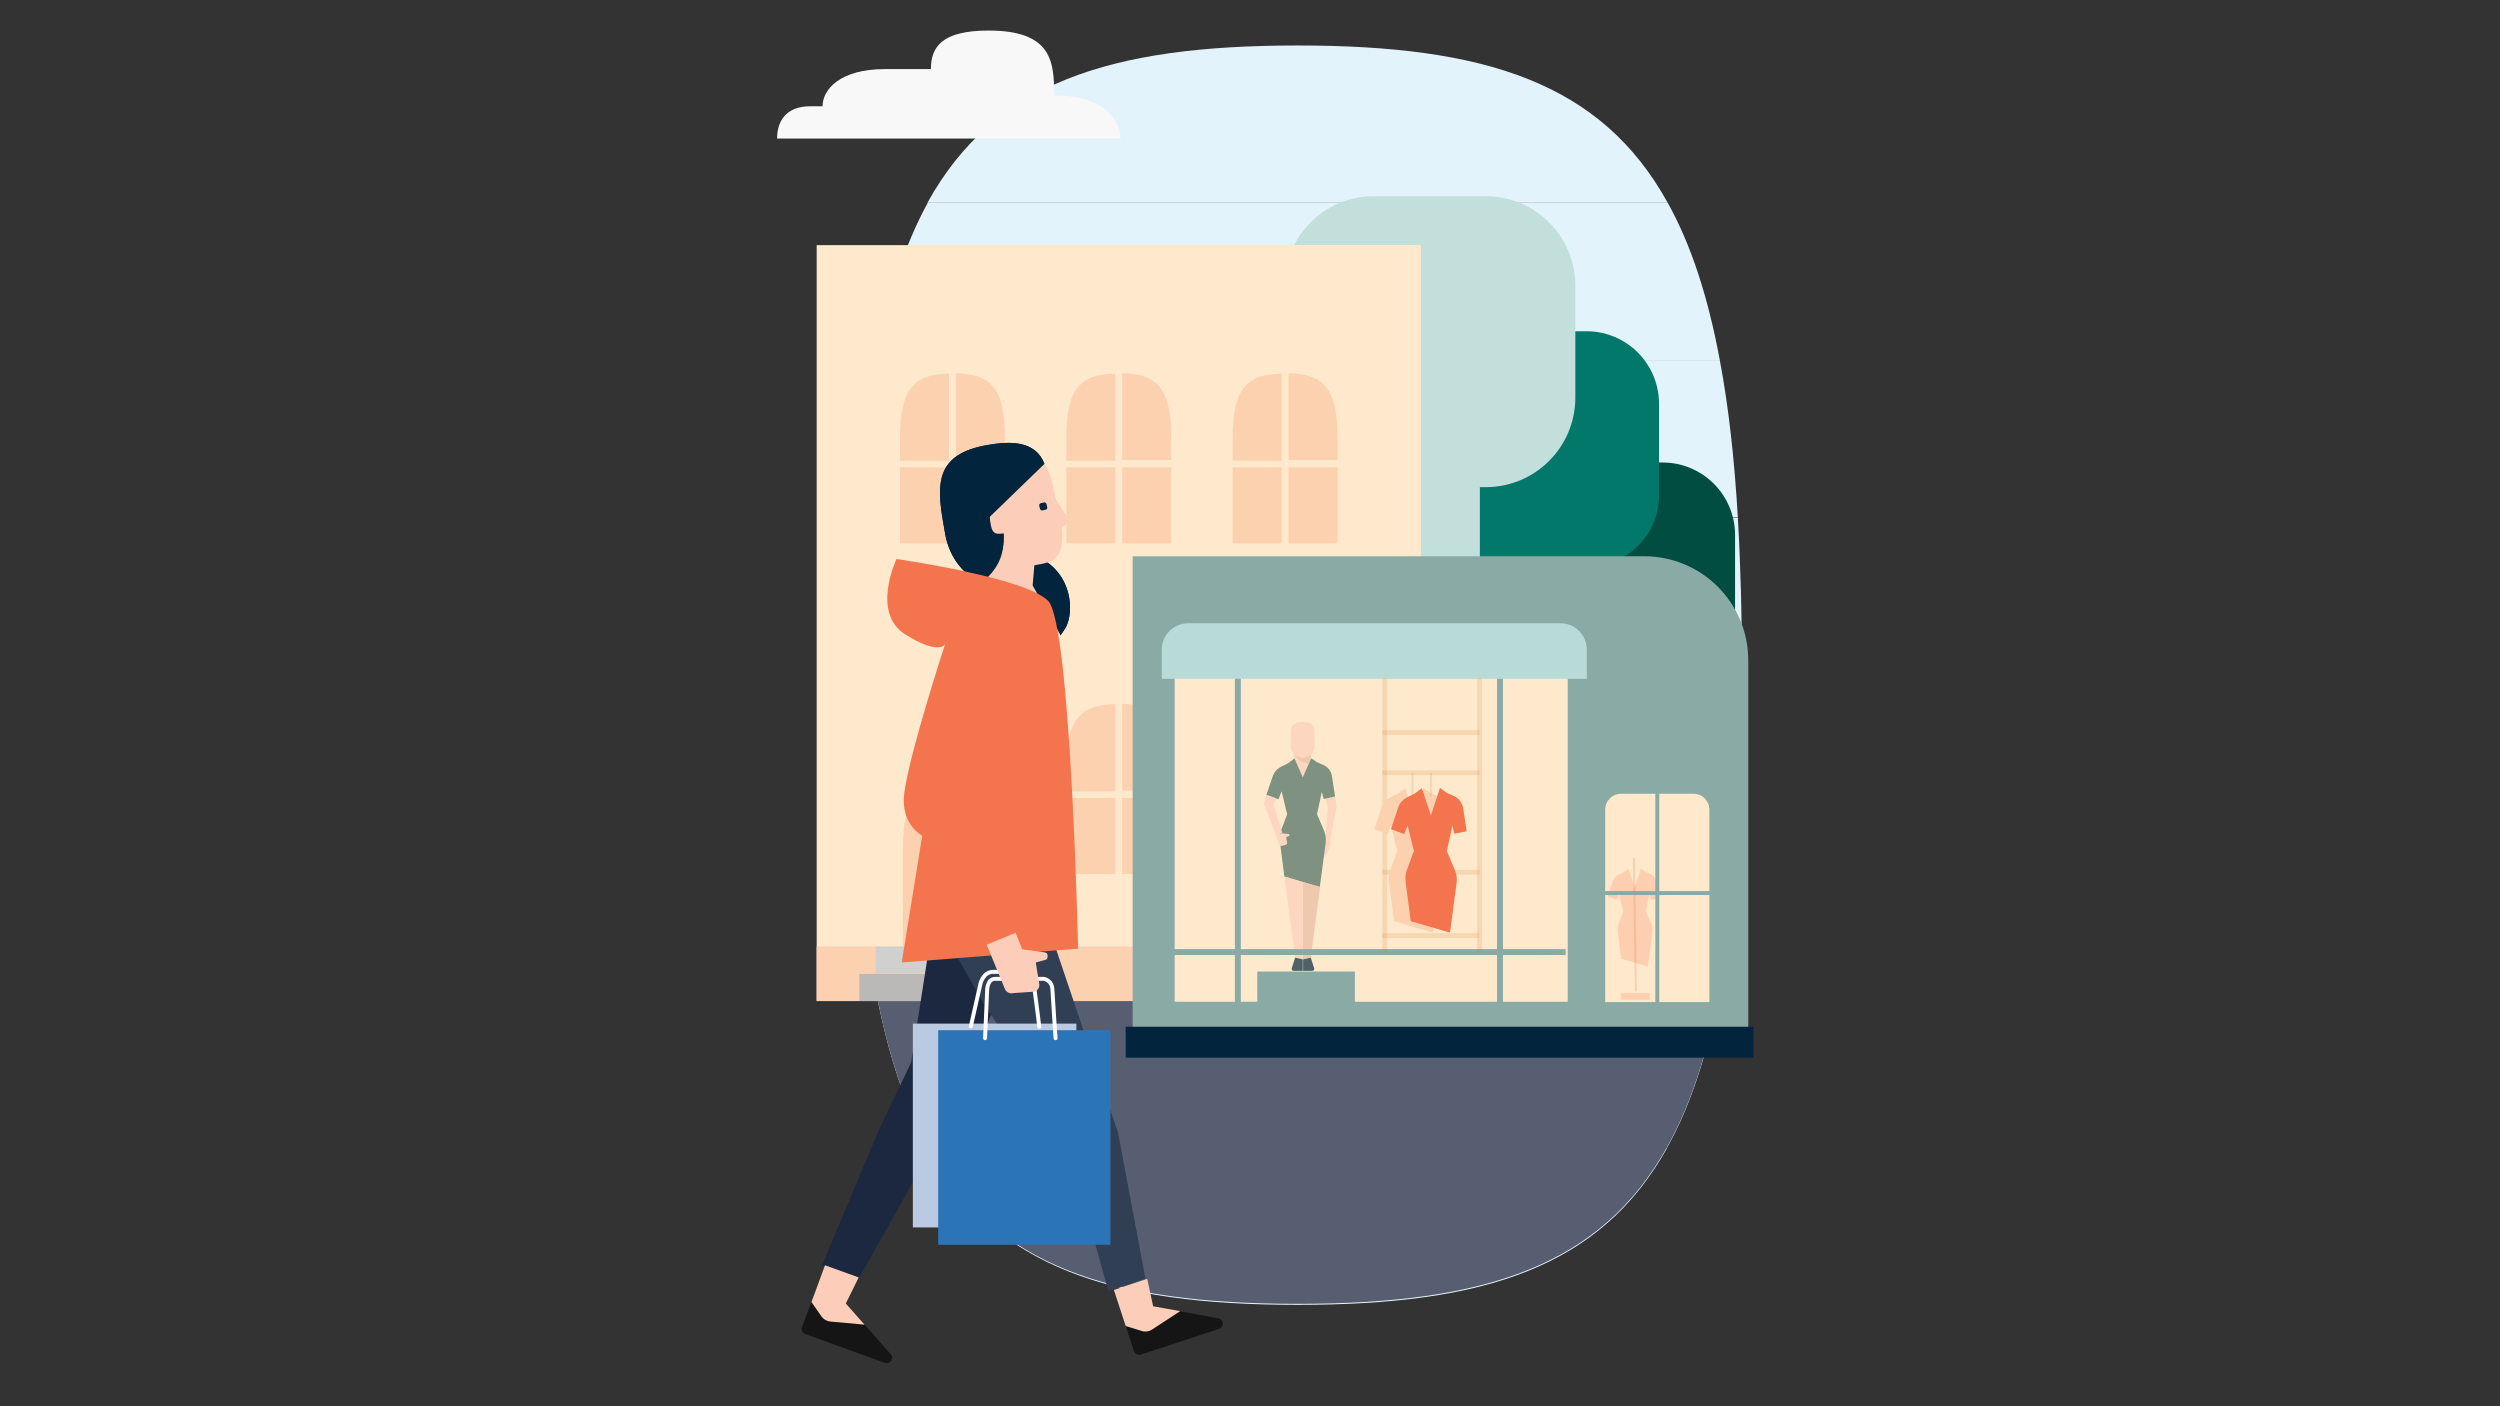 <?xml version="1.0" encoding="utf-8"?>
<!-- Generator: Adobe Illustrator 24.3.0, SVG Export Plug-In . SVG Version: 6.00 Build 0)  -->
<svg version="1.1" id="Layer_1" xmlns="http://www.w3.org/2000/svg" xmlns:xlink="http://www.w3.org/1999/xlink" x="0px" y="0px"
	 viewBox="0 0 720 405" style="enable-background:new 0 0 720 405;" xml:space="preserve">
<rect x="0" y="0" width="720" height="405" fill="#333333" stroke="none"/>
<style type="text/css">
	.st0{fill:#FFFFFF;}
	.st1{fill:#B6DFF4;}
	.st2{fill:#B9DBD8;}
	.st3{fill:#585E71;}
	.st4{fill:#E3F3FB;}
	.st5{fill:#C0CDE2;}
	.st6{fill:#F8F8F8;}
	.st7{fill:#D4A690;}
	.st8{fill:#966E5A;}
	.st9{fill:#02786B;}
	.st10{fill:#014D41;}
	.st11{fill:#76C0B9;}
	.st12{fill:#FAB8A6;}
	.st13{fill:#D0D0CF;}
	.st14{fill:#FCCEB9;}
	.st15{fill:#313F54;}
	.st16{fill:#02243C;}
	.st17{fill:#C2DFDC;}
	.st18{clip-path:url(#SVGID_2_);fill:#585E71;}
	.st19{fill:#545554;}
	.st20{fill:#6E6B6B;}
	.st21{fill:#FFE9CC;}
	.st22{fill:#FBD1B0;}
	.st23{fill:#BBB9B8;}
	.st24{fill:#1C2840;}
	.st25{fill:#151515;}
	.st26{fill:#F3744D;}
	.st27{fill:#BACAE2;}
	.st28{fill:#2B74B7;}
	.st29{fill:none;stroke:#FFFFFF;stroke-width:2;stroke-linecap:round;stroke-linejoin:round;stroke-miterlimit:10;}
	.st30{fill:#8AABA5;}
	.st31{fill:none;stroke:#8AABA5;stroke-width:3;stroke-miterlimit:10;}
	.st32{opacity:0.23;fill:#F3744D;}
	.st33{fill:none;stroke:#8AABA5;stroke-width:2;stroke-miterlimit:10;}
	.st34{opacity:0.69;}
	.st35{fill:#E8BAA4;}
	.st36{fill:#466A60;}
	.st37{opacity:0.16;fill:#C3792A;}
	.st38{fill:#C3792A;}
	.st39{opacity:0.16;}
	.st40{opacity:0.23;}
	.st41{clip-path:url(#SVGID_4_);fill:#585E71;}
	.st42{fill:none;stroke:#FFFFFF;stroke-width:1.14;stroke-linecap:round;stroke-linejoin:round;stroke-miterlimit:10;}
	.st43{fill:none;stroke:#8AABA5;stroke-width:1.709;stroke-miterlimit:10;}
	.st44{fill:none;stroke:#8AABA5;stroke-width:1.14;stroke-miterlimit:10;}
	.st45{fill:#F1F4FB;}
	.st46{fill:#E0DADB;}
	.st47{fill:#0A141B;}
	.st48{fill:#C7E6F6;}
	.st49{fill:none;}
	.st50{fill:#878787;}
	.st51{fill:#A7D3CF;}
	.st52{fill:#A6D3CE;}
	.st53{fill:#9193A1;}
</style>
<g>
	<g>
		<g>
			<path class="st4" d="M252.2,285.1h243c2.5-13.3,4.2-28.3,5.2-45.3H247C248,256.8,249.7,271.8,252.2,285.1z"/>
			<path class="st4" d="M373.7,375.8c53.9,0,87.3-10.8,106.5-45.3H267.3C286.4,365,319.9,375.8,373.7,375.8z"/>
			<path class="st4" d="M267.3,330.4h212.9c6.7-12,11.6-27,15-45.3h-243C255.7,303.5,260.6,318.4,267.3,330.4z"/>
			<path class="st4" d="M247,239.8h253.5c0.8-13.8,1.2-28.9,1.2-45.3H245.8C245.8,210.9,246.2,226,247,239.8z"/>
			<path class="st4" d="M245.8,194.4h255.9c0-16.5-0.4-31.6-1.2-45.3H247C246.2,162.9,245.8,177.9,245.8,194.4z"/>
			<path class="st4" d="M252.2,103.7c-2.5,13.3-4.2,28.3-5.2,45.3h253.5c-1-17-2.7-32.1-5.2-45.3H252.2z"/>
			<path class="st4" d="M480.3,58.4H267.2c-6.6,12-11.5,27-15,45.3h243.1C491.9,85.4,487,70.4,480.3,58.4z"/>
			<path class="st4" d="M373.7,13.1c-54,0-87.5,10.7-106.6,45.3h213.2C461.2,23.8,427.7,13.1,373.7,13.1z"/>
		</g>
		<g>
			<path class="st17" d="M477.1,221.7H393c-11.6,0-20.9-9.4-20.9-20.9v-26.1c0-11.6,9.4-20.9,20.9-20.9h84.1
				c11.6,0,20.9,9.4,20.9,20.9v26.1C498.1,212.3,488.7,221.7,477.1,221.7z"/>
			<path class="st10" d="M478.8,201.2H256.5v-47.1c0-11.6,9.4-20.9,20.9-20.9h201.4c11.6,0,20.9,9.4,20.9,20.9v26.1
				C499.8,191.8,490.4,201.2,478.8,201.2z"/>
			<path class="st9" d="M456.9,163.3h-84.1c-11.6,0-20.9-9.4-20.9-20.9v-26.1c0-11.6,9.4-20.9,20.9-20.9h84.1
				c11.6,0,20.9,9.4,20.9,20.9v26.1C477.9,154,468.5,163.3,456.9,163.3z"/>
			<path class="st17" d="M427.9,140.3h-32.2c-14.2,0-25.8-11.5-25.8-25.8V82.3c0-14.2,11.5-25.8,25.8-25.8h32.2
				c14.2,0,25.8,11.5,25.8,25.8v32.2C453.7,128.7,442.2,140.3,427.9,140.3z"/>
			<path class="st17" d="M400.2,190.5h-32.4c-14.3,0-26-11.6-26-26v-32.4c0-14.3,11.6-26,26-26h32.4c14.3,0,26,11.6,26,26v32.4
				C426.1,178.9,414.5,190.5,400.2,190.5z"/>
		</g>
		<g>
			<defs>
				<path id="SVGID_3_" d="M267.2,58.4c-6.6,12-11.5,27-15,45.3c-2.5,13.3-4.2,28.3-5.2,45.3c-0.8,13.8-1.2,28.8-1.2,45.3
					c0,16.5,0.4,31.6,1.2,45.3c1,17,2.7,32.1,5.2,45.3c3.4,18.4,8.4,33.3,15,45.3c19.1,34.5,52.6,45.3,106.5,45.3
					c53.9,0,87.3-10.8,106.5-45.3c6.7-12,11.6-27,15-45.3c2.5-13.3,4.2-28.3,5.2-45.3c0.8-13.8,1.2-28.9,1.2-45.3
					c0-16.5-0.4-31.6-1.2-45.3c-1-17-2.7-32.1-5.2-45.3c-3.4-18.4-8.3-33.3-15-45.3c-19.1-34.6-52.6-45.3-106.6-45.3
					C319.8,13.1,286.3,23.8,267.2,58.4z"/>
			</defs>
			<clipPath id="SVGID_2_">
				<use xlink:href="#SVGID_3_"  style="overflow:visible;"/>
			</clipPath>
			<rect x="202.2" y="279" class="st18" width="376.5" height="101.8"/>
		</g>
		<rect x="242.7" y="204.8" class="st19" width="95.8" height="51.4"/>
		<polygon class="st19" points="338.5,160.1 327.8,204.8 338.5,204.8 		"/>
		<rect x="264.8" y="204.8" class="st20" width="2.5" height="51.4"/>
		<rect x="289.3" y="204.8" class="st20" width="2.5" height="51.4"/>
		<rect x="313.9" y="204.8" class="st20" width="2.5" height="51.4"/>
		<g>
			<rect x="235.2" y="70.6" class="st21" width="174" height="217.7"/>
			<rect x="235.2" y="272.6" class="st22" width="174" height="15.7"/>
			<path class="st22" d="M288.7,272.6h-28.7v-28.1c0-14.2,4.1-17.7,14.4-17.7c10.1,0,14.3,3.5,14.3,17.7V272.6z"/>
			<g>
				<path class="st22" d="M273.3,107.6c-10,0.2-14.1,4.2-14.1,18.6v6.5h14.1V107.6z"/>
				<rect x="275.3" y="134.6" class="st22" width="14.1" height="21.9"/>
				<rect x="259.2" y="134.6" class="st22" width="14.1" height="21.9"/>
				<path class="st22" d="M289.4,132.6v-6.5c0-14.5-4.2-18.4-14.1-18.6v25H289.4z"/>
			</g>
			<g>
				<path class="st22" d="M321.2,107.6c-10,0.2-14.1,4.2-14.1,18.6v6.5h14.1V107.6z"/>
				<rect x="323.2" y="134.6" class="st22" width="14.1" height="21.9"/>
				<rect x="307.1" y="134.6" class="st22" width="14.1" height="21.9"/>
				<path class="st22" d="M337.3,132.6v-6.5c0-14.5-4.2-18.4-14.1-18.6v25H337.3z"/>
			</g>
			<g>
				<path class="st22" d="M369.1,107.6c-10,0.2-14.1,4.2-14.1,18.6v6.5h14.1V107.6z"/>
				<rect x="371.1" y="134.6" class="st22" width="14.1" height="21.9"/>
				<rect x="355" y="134.6" class="st22" width="14.1" height="21.9"/>
				<path class="st22" d="M385.2,132.6v-6.5c0-14.5-4.2-18.4-14.1-18.6v25H385.2z"/>
			</g>
			<g>
				<path class="st22" d="M321.2,202.8c-10,0.2-14.1,4.2-14.1,18.6v6.5h14.1V202.8z"/>
				<rect x="323.2" y="229.8" class="st22" width="14.1" height="21.9"/>
				<rect x="307.1" y="229.8" class="st22" width="14.1" height="21.9"/>
				<path class="st22" d="M337.3,227.8v-6.5c0-14.5-4.2-18.4-14.1-18.6v25H337.3z"/>
			</g>
			<g>
				<path class="st22" d="M369.1,202.8c-10,0.2-14.1,4.2-14.1,18.6v6.5h14.1V202.8z"/>
				<rect x="371.1" y="229.8" class="st22" width="14.1" height="21.9"/>
				<rect x="355" y="229.8" class="st22" width="14.1" height="21.9"/>
				<path class="st22" d="M385.2,227.8v-6.5c0-14.5-4.2-18.4-14.1-18.6v25H385.2z"/>
			</g>
			<rect x="247.5" y="280.5" class="st23" width="53.5" height="7.8"/>
			<rect x="252.2" y="272.6" class="st13" width="44.1" height="7.8"/>
		</g>
		<g>
			<g>
				<g>
					<path class="st16" d="M301.1,161.6c8.3,5.5,8,15.8,5.6,19.5l-1.3,1.9l-9.2-14.5l0.5-5.8C296.8,162.7,299.5,162.4,301.1,161.6z"
						/>
					<path class="st14" d="M303.9,143.5l4.1,6.6l-2.2,1.8c0.8,9-2.3,10-7.9,10.9l-0.5,5.8l8,14.3L282,172.3l2.1-14l2.5-22.4l7.5-7.3
						c4.5,1.2,8,5.1,9.3,12.2L303.9,143.5z"/>
					<path class="st16" d="M301.1,146.8l-0.9,0.2c-0.3,0.1-0.6-0.2-0.7-0.5l-0.2-0.9c-0.1-0.3,0.2-0.6,0.5-0.7l0.9-0.2
						c0.3-0.1,0.6,0.2,0.7,0.5l0.2,0.9C301.7,146.5,301.4,146.8,301.1,146.8"/>
					<path class="st16" d="M272.2,153.7c1.3,7.7,6.3,12.4,10.4,14.2c3.1-2.8,6.2-8.2,6.4-14.3c-2.6,0.5-3.3-0.3-3.7-2.7l-0.3-2
						l15.8-15.3c-2.6-6.8-10-6.6-16.6-5.4c-14.5,2.6-14.6,10.8-12.5,22.6"/>
					<path class="st16" d="M282.6,167.9c3.1-2.8,6.9-7.5,6.4-14.3"/>
					<path class="st16" d="M282.6,167.9c4.2-3.4,6.9-7.5,6.4-14.3"/>
				</g>
				<g>
					<path class="st16" d="M301.1,161.6c8.3,5.5,8,15.8,5.6,19.5l-1.3,1.9l-9.2-14.5l0.5-5.8C296.8,162.7,299.5,162.4,301.1,161.6z"
						/>
					<path class="st14" d="M303.9,143.5l4.1,6.6l-2.2,1.8c0.8,9-2.3,10-7.9,10.9l-0.5,5.8l8,14.3L282,172.3l2.1-14l2.5-22.4l7.5-7.3
						c4.5,1.2,8,5.1,9.3,12.2L303.9,143.5z"/>
					<path class="st16" d="M301.1,146.8l-0.9,0.2c-0.3,0.1-0.6-0.2-0.7-0.5l-0.2-0.9c-0.1-0.3,0.2-0.6,0.5-0.7l0.9-0.2
						c0.3-0.1,0.6,0.2,0.7,0.5l0.2,0.9C301.7,146.5,301.4,146.8,301.1,146.8"/>
					<path class="st16" d="M272.2,153.7c1.3,7.7,6.3,12.4,10.4,14.2c3.1-2.8,6.2-8.2,6.4-14.3c-2.6,0.5-3.3-0.3-3.7-2.7l-0.3-2
						l15.8-15.3c-2.6-6.8-10-6.6-16.6-5.4c-14.5,2.6-14.6,10.8-12.5,22.6"/>
					<path class="st16" d="M282.6,167.9c3.1-2.8,6.9-7.5,6.4-14.3"/>
					<path class="st16" d="M282.6,167.9c4.2-3.4,6.9-7.5,6.4-14.3"/>
				</g>
			</g>
			<g>
				<polygon class="st24" points="262.4,306 252.9,325.9 236.7,364.5 247.3,368.3 272.5,323.4 294.5,270.4 268.1,269.5 				"/>
				<path class="st25" d="M233.7,374.9l-2.7,7.3c-0.3,0.8,0.1,1.7,0.9,2l22.9,8.3c1.5,0.6,2.8-1.3,1.7-2.5l-13-14.8L233.7,374.9z"/>
				<path class="st14" d="M236.7,379.3l-3-4.3l3.9-10.6l9.7,3.5l-3.7,7.5l0,0l5.4,6.1l-9.9-0.9C238.1,380.5,237.3,380,236.7,379.3z"
					/>
			</g>
			<g>
				<polygon class="st15" points="283.2,288.9 293.5,304.6 308,331.6 319.2,371.8 329.9,368.3 322,326.2 301.9,266.7 274,272.6 				
					"/>
				<path class="st25" d="M324.2,381.9l2.4,7.2c0.3,0.8,1.1,1.3,2,1l22.5-7.4c1.5-0.5,1.4-2.7-0.2-3l-18.8-3.5L324.2,381.9z"/>
				<path class="st14" d="M329.1,383.4l-4.9-1.5l-3.4-10.4l9.6-3.2l1.7,7.9l0,0l7.8,1.4l-8.1,5.3
					C330.9,383.5,329.9,383.6,329.1,383.4z"/>
			</g>
			<path class="st26" d="M259.7,277.2l50.8-4c0,0-2.1-93.3-8.6-100.1S258.2,161,258.2,161s-7.4,15.5,2.5,21.7
				c9.9,6.2,11.5,2.8,11.5,2.8s-10,30.5-11.7,42.4c-0.4,2.6-0.8,9.1,5.1,12.8L259.7,277.2z"/>
			<g>
				<rect x="262.9" y="294.8" class="st27" width="47.1" height="58.7"/>
				<rect x="270.2" y="296.7" class="st28" width="49.6" height="61.8"/>
			</g>
			<path class="st42" d="M283.7,299l0.6-13.8c0,0,0-3.3,2.3-3.3c2.8,0,13.9,0,13.9,0s2.5,0.2,2.6,3.2c0.2,3.8,0.9,13.9,0.9,13.9"/>
			<path class="st42" d="M279.6,295.6l2.8-12.4c0,0,0.8-3.3,3.6-3.3c2.8,0,9.1,0,9.1,0s3,6.1,2.6,3.2c-0.5-3.4,1.5,10.9,1.6,12.6"/>
			<g>
				<path class="st14" d="M298.3,277.2l2.9-0.8c0.3-0.1,0.5-0.5,0.5-0.8l0-0.5c0-0.4-0.3-0.7-0.7-0.8l-6.6-0.9l-3.6-9l-8.3,3.6
					l6.9,16.8c0.4,1,1.5,1.5,2.5,1.2l6-0.4c1-0.3,1.6-1.3,1.4-2.3L298.3,277.2z"/>
				<path class="st26" d="M293.8,268.1l-10.2,4.2c-1,0.4-2.3-0.1-2.7-1.1l-2.7-6.5l12.1-5L293.8,268.1z"/>
				<polygon class="st26" points="292.1,263.7 280,268.7 274.4,255.1 286.9,250.7 				"/>
			</g>
		</g>
		<g>
			<path class="st30" d="M503.5,300.8H326.2V160.2h147.3c16.6,0,30,13.4,30,30V300.8z"/>
			<rect x="338.3" y="185.5" class="st21" width="113.2" height="103"/>
			<line class="st43" x1="356.5" y1="188.2" x2="356.5" y2="290.2"/>
			<line class="st43" x1="432" y1="191.3" x2="432" y2="293.2"/>
			<path class="st21" d="M462.3,288.6v-55.4c0-2.6,2.1-4.6,4.6-4.6h20.8c2.6,0,4.6,2.1,4.6,4.6v55.4"/>
			<path class="st2" d="M457,195.5v-8.4c0-4.2-3.4-7.6-7.6-7.6H342.2c-4.2,0-7.6,3.4-7.6,7.6v8.4H457z"/>
			<path class="st32" d="M475.4,259.2l2.5-0.5l-0.7-4.5c-0.2-1.1-0.9-2-1.9-2.5l-1.4-0.6l-1.3-1l-1.8,5.4l-1.8-5.3l-1.4,1l-1.6,0.8
				c-0.8,0.4-1.3,1.1-1.6,1.9l-1.4,4.3l2.6,0.9l0.7-1.7l1.2,5l-1.3,3.7c-0.3,0.7-0.4,1.5-0.3,2.3l1,7.7l7.7,2.3l1.3-9.8
				c0.1-0.9,0-1.7-0.3-2.5l-1.6-3.8l1.1-5L475.4,259.2z"/>
			<line class="st44" x1="477.3" y1="224.2" x2="477.3" y2="290.2"/>
			<line class="st44" x1="498.7" y1="257.2" x2="457" y2="257.2"/>
		</g>
		<g class="st34">
			<g>
				<path class="st14" d="M384.9,232.8l-1.8,8.8l0.1,1.7c0,0.1,0,0.2,0,0.2l-1.5,3.2c-0.1,0.2-0.3,0.4-0.6,0.3l-0.5-0.1l0-3.6
					l1.1-1.8l0.7-8.8l-0.7-2.7l2.8-0.6l0.4,2.6C385,232.3,385,232.6,384.9,232.8z"/>
				<g>
					<path class="st14" d="M371.7,211.4l0,3.7c0,1.2,1.1,2,1.1,2v1.3l2.4,7l2.4-6.9v-1.2c0,0,1-1,1-2c0-0.3,0-4.1,0-4.1h0
						c0-2.6-1-3.4-3.9-3.3c-0.8,0-2.5,0.2-2.9,2.2"/>
					<path class="st35" d="M377.5,217.2v1.2l-0.5,1.4c-3.2,0.2-4.3-2.8-4.3-2.8C374.3,218.4,375.6,218.9,377.5,217.2"/>
				</g>
				<polygon class="st0" points="377.5,218.4 377.9,223.3 375.1,225.4 372.6,223.3 372.8,218.4 375.1,225.4 				"/>
				<path class="st36" d="M381.2,230.1l3.3-0.7l-0.9-5.9c-0.2-1.4-1.2-2.7-2.5-3.2l-1.8-0.8l-1.7-1.1l-2.4,5.5l-2.4-5.5l-1.8,1.4
					l-2.2,1.1c-1,0.5-1.8,1.4-2.2,2.5l-1.9,5.6l3.5,1.2l0.9-2.3l1.6,6.6l-1.8,4.8c-0.4,1-0.5,2-0.3,3l1.3,10.2l10.2,3l1.7-12.8
					c0.1-1.1,0-2.2-0.4-3.3l-2.1-4.9l1.4-6.5L381.2,230.1z"/>
				<path class="st14" d="M370.4,241.1l0.8-0.3c0.1-0.1,0.2-0.2,0.2-0.3l0,0c0-0.2-0.1-0.3-0.3-0.3l-1.8-0.2l-1.8,0.7l1,2.6
					c0.1,0.3,0.4,0.4,0.7,0.3l1.1-0.3c0.3-0.1,0.4-0.3,0.4-0.6L370.4,241.1z"/>
				<path class="st14" d="M367.5,240.7l-3.3-8.6c-0.2-0.5-0.2-1,0-1.4l0.6-1.8l2.7,1l-0.7,1.7l2.5,8.3L367.5,240.7z"/>
				<g>
					<polygon class="st35" points="375.2,276.3 375.2,254 380.2,255.4 377.5,275.8 					"/>
					<polygon class="st14" points="375.2,276.3 375.2,254 369.9,252.4 373,275.8 					"/>
					<path class="st16" d="M377.5,275.8l1,3.1c0.1,0.3-0.2,0.7-0.5,0.7h-2.7v-3.3L377.5,275.8z"/>
					<path class="st16" d="M373,275.8l-1,3.1c-0.1,0.3,0.2,0.7,0.5,0.7h2.7v-3.3L373,275.8z"/>
				</g>
			</g>
		</g>
		<rect x="362.1" y="279.8" class="st30" width="28.1" height="9.1"/>
		<line class="st43" x1="334.7" y1="274.2" x2="450.9" y2="274.2"/>
		<rect x="398.1" y="195.2" class="st37" width="1.4" height="79"/>
		<rect x="425.4" y="195.2" class="st37" width="1.4" height="79"/>
		
			<rect x="411.4" y="197" transform="matrix(-1.836970e-16 1 -1 -1.836970e-16 623.123 -201.126)" class="st37" width="1.4" height="28"/>
		
			<rect x="411.4" y="208.6" transform="matrix(-1.836970e-16 1 -1 -1.836970e-16 634.687 -189.561)" class="st37" width="1.4" height="28"/>
		
			<rect x="411.4" y="237.2" transform="matrix(-1.836970e-16 1 -1 -1.836970e-16 663.348 -160.901)" class="st37" width="1.4" height="28"/>
		
			<rect x="411.4" y="255.5" transform="matrix(-1.836970e-16 1 -1 -1.836970e-16 681.591 -142.658)" class="st37" width="1.4" height="28"/>
		<path class="st22" d="M414,240.1l3.6-0.7l-1-6.6c-0.3-1.6-1.3-3-2.8-3.6l-2-0.9l-1.9-1.4l-2.6,8l-2.6-7.9l-2,1.5l-2.4,1.2
			c-1.1,0.6-2,1.6-2.4,2.8l-2.1,6.3l3.8,1.4l1-2.5l1.8,7.4l-2,5.4c-0.4,1.1-0.5,2.2-0.4,3.4l1.5,11.4l11.3,3.3l1.9-14.3
			c0.2-1.3,0-2.5-0.5-3.7l-2.3-5.5l1.6-7.3L414,240.1z"/>
		<path class="st26" d="M418.8,240.1l3.6-0.7l-1-6.6c-0.3-1.6-1.3-3-2.8-3.6l-2-0.9l-1.9-1.4l-2.6,8l-2.6-7.9l-2,1.5l-2.4,1.2
			c-1.1,0.6-2,1.6-2.4,2.8l-2.1,6.3l3.8,1.4l1-2.5l1.8,7.4l-2,5.4c-0.4,1.1-0.5,2.2-0.4,3.4l1.5,11.4l11.3,3.3l1.9-14.3
			c0.2-1.3,0-2.5-0.5-3.7l-2.3-5.5l1.6-7.3L418.8,240.1z"/>
		<g class="st39">
			<rect x="411.8" y="222.6" class="st38" width="0.6" height="6.9"/>
		</g>
		<g class="st39">
			<rect x="406.5" y="222.6" class="st38" width="0.6" height="6.9"/>
		</g>
		<g class="st40">
			
				<rect x="470.5" y="247" transform="matrix(1 -1.479329e-02 1.479329e-02 1 -3.888 6.993)" class="st26" width="0.6" height="38.5"/>
		</g>
		<rect x="466.8" y="286" class="st32" width="8.3" height="1.9"/>
		<rect x="324.2" y="295.7" class="st16" width="180.8" height="8.9"/>
	</g>
	<g>
		<path class="st6" d="M322.7,39.9h-98.9c0-4.8,2.4-9.3,9.6-9.3h3.5c0-4.8,5-10.7,17.9-10.7h13.3c0-6.4,3.2-11.1,16.6-11.1
			c18.3,0,18.9,9,18.9,18.7C323,27.5,322.7,39.9,322.7,39.9z"/>
	</g>
</g>
</svg>
